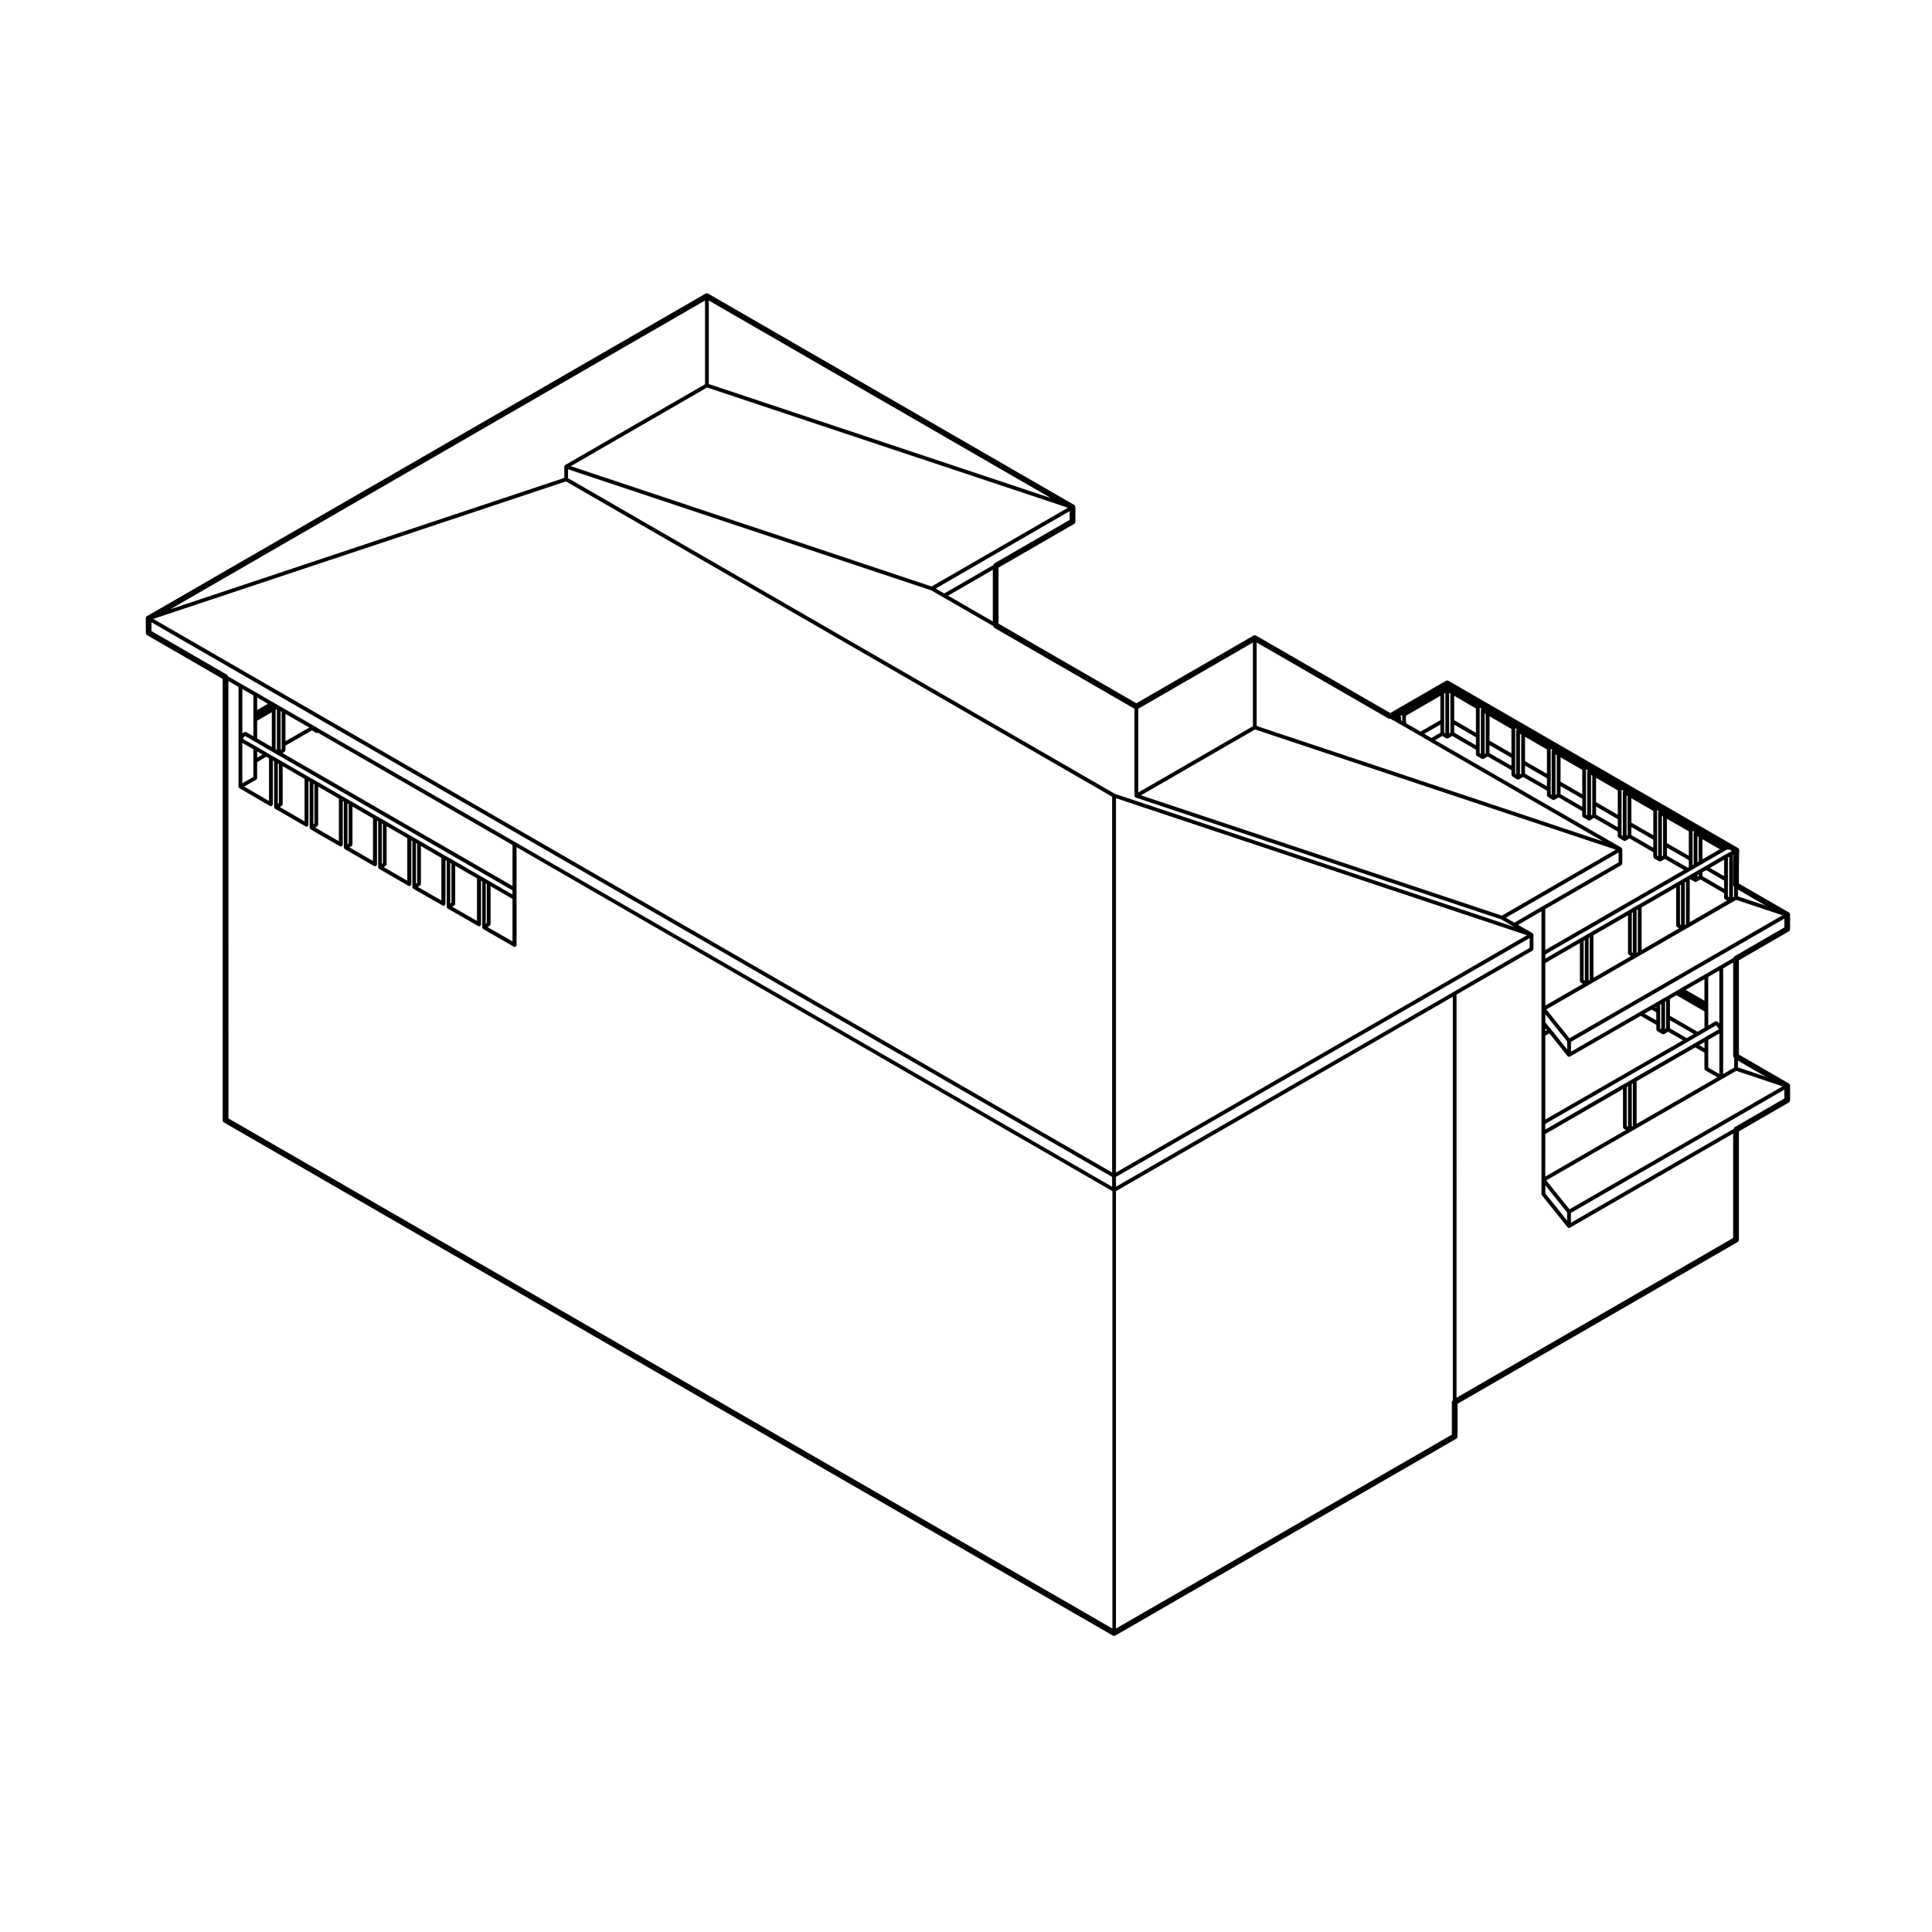 <?xml version="1.0" encoding="UTF-8"?>
<!-- Uploaded to: SVG Repo, www.svgrepo.com, Generator: SVG Repo Mixer Tools -->
<svg fill="#000000" width="800px" height="800px" version="1.1" viewBox="144 144 512 512" xmlns="http://www.w3.org/2000/svg">
 <path d="m604.82 378.15c0-3.188 0.023-7.945 0.09-8.602 0.016-0.066 0.023-0.137 0.023-0.207-0.012-0.266-0.152-0.504-0.379-0.637l-76.648-44.254c-0.238-0.137-0.523-0.137-0.754 0l-14.715 8.508-35.535-20.5c-0.238-0.137-0.523-0.137-0.754 0l-31 17.914-36.527-21.098v-14.855l19.992-11.547c0.23-0.133 0.379-0.383 0.379-0.656v-3.785c0-0.273-0.145-0.523-0.379-0.656l-96.914-55.945c-0.238-0.137-0.523-0.137-0.754 0l-147.93 85.418c-0.23 0.133-0.379 0.383-0.379 0.656v3.785c0 0.273 0.145 0.523 0.379 0.656l20 11.562v116.93c0 0.273 0.145 0.523 0.379 0.656l235.46 135.92c0.117 0.07 0.246 0.105 0.379 0.105 0.133 0 0.262-0.035 0.379-0.105l90.27-52.113c0.23-0.133 0.379-0.383 0.379-0.656v-8.629l74.188-42.84c0.23-0.133 0.379-0.383 0.379-0.656v-28.695l13.18-7.629c0.23-0.133 0.379-0.383 0.379-0.656v-3.785c0-0.273-0.145-0.523-0.379-0.656l-13.18-7.629v-24.984l13.18-7.633c0.23-0.137 0.379-0.383 0.379-0.656v-3.777c0-0.273-0.145-0.523-0.379-0.656zm-1.383 65.016-43.125 24.879v-2.621l56.559-32.648v2.328l-13.18 7.629c-0.16 0.086-0.195 0.27-0.254 0.434zm-399.29-120.36-20-11.562v-2.328l254.58 146.98v2.606l-158.15-91.309-52.066-30.035v-0.004l-0.266-0.168h-0.004l-0.004-0.004-1.281-0.766-0.004-0.004c-0.004 0-0.004-0.004-0.004-0.004l-7.543-4.332h-0.004l-1.258-0.715-0.422-0.266h-0.012c-0.004-0.004-0.004-0.012-0.012-0.016l-0.648-0.359h-0.004l-0.777-0.449-4.363-2.535-3.934-2.254-3.562-2.047c-0.062-0.16-0.105-0.344-0.258-0.43zm203.34-12.438 37.16 21.461v23.062c0 0.039 0.035 0.07 0.047 0.105 0.012 0.047-0.004 0.09 0.02 0.125 0 0.012-0.004 0.016 0 0.02 0.012 0.02 0.039 0.012 0.051 0.031 0.039 0.055 0.09 0.086 0.141 0.121 0.035 0.02 0.051 0.059 0.09 0.074l96.863 32.289 3.203 1.875c0.004 0 0.004 0.004 0.004 0.004l0.176 0.105-105.79-35.266-144.91-83.648v-2.363l96.191 32.066 3.254 1.863 13.25 7.633c0.059 0.168 0.098 0.352 0.25 0.441zm208.88 76.207-56.426 32.578-6.16-7.648 10.973-6.316s0-0.004 0.004-0.004l1.273-0.754h0.004l11.441-6.602s0-0.004 0.004-0.004l1.309-0.742h0.012l11.441-6.609 1.32-0.754 11.445-6.609 1.125-0.641 12.09 4.031zm-12.797 37.781v2.586l-2.922 1.684v-28.004l2.664-1.547v24.844c0.004 0.176 0.145 0.301 0.258 0.438zm-44.254 43.125-5.793-7.219v-2.16l5.793 7.211zm-119.57-111.95 108.92 36.309-108.92 62.887zm105.57 32.988-2.242-1.316 29.867-17.281v2.613l-20.168 11.648zm-68.723-51.207 95.625 31.867-30.207 17.473-95.633-31.883zm82.727 84.82-4.195-5.246h-0.004v-0.004l-1.594-1.941v-2.16l5.793 7.199zm27.23-7.769 6.324 3.648-1.867 1.094-4.453-2.578zm4.703 5.754v0l2.867-1.676h0.004l2.328-1.355s0-0.004 0.004-0.004l2.293-1.344 0.105 0.105 0.086 0.109c0.012 0.016 0.031 0.012 0.039 0.02 0.016 0.016 0.012 0.039 0.023 0.055l0.125 0.109 0.059 0.082 0.09 0.156c0 0.004 0.012 0.004 0.012 0.004 0.004 0.012 0 0.016 0.004 0.02l0.102 0.156s0.004 0 0.004 0.004l0.066 0.102 0.023 0.117c0 0.012 0.016 0.004 0.02 0.016l-3.559 2.023c-0.023 0.016-0.023 0.039-0.047 0.055-0.02 0.02-0.051 0.023-0.07 0.047l-2.812 1.621-16.055 9.246s0 0.004-0.004 0.004h-0.004l-1.285 0.766c-0.004 0-0.004 0.004-0.004 0.004l-1.316 0.742h-0.004l-20.836 12.051v-1.512zm4.449 0.055v1.629l-1.41-0.816zm1.004 2.504v-3.117l2.941-1.676v10.734l-2.941-1.684zm-21.266 9.18v10.73l-0.328-0.18v-10.363zm-21.918-15.328 0.434 0.523-0.434 0.242zm0-17.324 9.16-5.285v10.062c0 0.023 0.02 0.039 0.023 0.059 0.012 0.07 0.039 0.117 0.074 0.176 0.031 0.059 0.059 0.105 0.105 0.145 0.02 0.016 0.023 0.039 0.047 0.055l0.559 0.324-9.969 5.742zm10.48 4.668-0.312-0.176v-10.355l0.312-0.188zm1.004-11.301 0.281-0.156v11.281l-0.281 0.168zm1.285-0.727 9.148-5.285v10.078c0 0.023 0.02 0.039 0.023 0.059 0.012 0.07 0.035 0.117 0.074 0.176 0.031 0.055 0.059 0.105 0.105 0.141 0.02 0.016 0.02 0.047 0.039 0.055l0.535 0.312-9.934 5.734v-11.27zm10.156 4.5v-10.375l0.281-0.172v10.707zm1.277-11.145 0.316-0.172v11.309l-0.316 0.18zm1.328-0.727 9.152-5.289v10.082c0 0.023 0.02 0.035 0.023 0.059 0.004 0.066 0.035 0.109 0.07 0.172 0.035 0.059 0.059 0.105 0.109 0.152 0.02 0.012 0.02 0.039 0.039 0.051l0.535 0.316-9.941 5.75 0.004-11.293zm10.434 4.672-0.277-0.16v-10.375l0.277-0.16zm1.008-11.281 0.312-0.188v11.289l-0.312 0.18zm11.418 3.75v-10.371l0.336-0.18v10.734zm-1-5.422-3.754-2.18 3.754-2.195zm-4.758-1.598 4.758 2.766v2.176l-5.75-3.332v-1.051zm-1.992 1.598-0.316 0.172v-0.449l0.316-0.18zm-2.356 0.906 0.145-0.086 1.137 0.641c0.082 0.047 0.16 0.066 0.246 0.066 0.086 0 0.168-0.02 0.242-0.059l1.074-0.586 6.258 3.629v1.203c0 0.023 0.023 0.039 0.023 0.066 0.012 0.07 0.039 0.117 0.074 0.176 0.035 0.055 0.066 0.105 0.109 0.141 0.02 0.016 0.02 0.047 0.047 0.055l0.562 0.312-9.926 5.738zm10.707-7.324-1.344 0.73c-0.004 0-0.004 0.004-0.012 0.012h-0.004l-5.25 3.062h-0.004l-1.492 0.848-1.324 0.766-0.004 0.004-1.285 0.75-0.734 0.418s0 0.004-0.004 0.004h-0.004l-1.309 0.766h-0.004l-1.281 0.734-10.16 5.863-1.316 0.719c-0.004 0.004-0.004 0.012-0.012 0.012-0.004 0.004-0.012 0-0.016 0.004l-1.27 0.777-10.156 5.859-1.273 0.738v0.004h-0.004l-1.309 0.766h-0.004l-9.41 5.426v-1.109l38.027-21.941h0.004l0.746-0.414c0.004 0 0.004-0.004 0.004-0.012h0.012l1.285-0.766 1.316-0.75 6.121-3.551 0.562-0.324 0.125-0.023h0.426l0.191 0.02 0.605 0.348zm-73.133-41.379 5.754 3.359v6.457l-5.754-3.359zm-2.66 6.75v-7.332l0.312-0.176v10.715l-0.312-0.188zm1.32-7.516 0.332 0.188v10.355l-0.332 0.191zm1.34 8.395 5.754 3.359v2.121l-5.754-3.332zm6.754 6.352v-10.82l0.48 0.277c-0.02 0.016-0.02 0.047-0.035 0.066s-0.047 0.02-0.055 0.039c-0.023 0.047-0.012 0.09-0.02 0.137-0.012 0.039-0.051 0.07-0.051 0.117v11.602l-0.316-0.18zm2.606-8.551 5.805 3.359v6.453l-5.805-3.359zm-1.285-0.754 0.281 0.168v10.379l-0.281 0.16zm1.285 8.383 5.805 3.359v2.125l-5.805-3.332zm6.812 6.359v-10.812l0.441 0.258c-0.031 0.023-0.047 0.055-0.07 0.086-0.016 0.02-0.047 0.023-0.055 0.047-0.023 0.039-0.004 0.086-0.016 0.125-0.016 0.047-0.051 0.07-0.051 0.117v11.578l-0.258-0.152 0.004-1.246zm2.598-8.57 5.805 3.359v6.469l-5.805-3.352zm-1.34-0.762 0.336 0.188v10.375l-0.336 0.191zm1.34 8.41 5.805 3.352v2.133l-5.805-3.332zm6.812 6.352v-10.801l0.434 0.25c-0.023 0.02-0.035 0.051-0.059 0.074-0.016 0.02-0.039 0.02-0.055 0.047-0.023 0.047-0.004 0.09-0.016 0.137-0.016 0.039-0.051 0.07-0.051 0.109v11.574l-0.258-0.152v-1.238zm2.602-8.551 5.75 3.324v6.473l-5.75-3.324zm-1.34-0.77 0.336 0.191v10.352l-0.336 0.191zm1.34 8.414 5.75 3.324v2.152l-5.75-3.34zm6.75 6.352v-10.848l0.492 0.289c-0.023 0.023-0.035 0.051-0.055 0.074-0.016 0.02-0.039 0.023-0.055 0.047-0.023 0.047-0.004 0.09-0.016 0.137-0.016 0.039-0.051 0.07-0.051 0.109v11.586l-0.316-0.18zm2.66-8.559 5.758 3.332v6.453l-5.758-3.324zm-1.336-0.77 0.328 0.188v10.352l-0.328 0.191zm1.336 8.387 5.758 3.336v2.144l-5.758-3.332zm6.758 6.359v-10.824l0.48 0.277c-0.016 0.016-0.016 0.039-0.023 0.055-0.016 0.02-0.039 0.02-0.055 0.039-0.031 0.047-0.012 0.098-0.02 0.141-0.012 0.047-0.051 0.074-0.051 0.117v11.598l-0.328-0.191zm2.602-8.555 5.805 3.336v6.465l-5.805-3.34zm-1.27-0.746 0.266 0.156v10.359l-0.266 0.16zm1.27 8.367 5.805 3.34v2.152l-5.805-3.359zm6.812 6.363v-10.812l0.422 0.246c-0.016 0.016-0.012 0.047-0.02 0.059-0.016 0.02-0.047 0.02-0.055 0.039-0.023 0.047-0.012 0.09-0.02 0.137-0.016 0.039-0.051 0.07-0.051 0.117v11.609l-0.281-0.16v-1.234zm10.695-3.894 0.316 0.18v6.488l-0.316 0.18zm1.32 0.758 4.609 2.656-4.609 2.676zm-2.207-1.906c-0.016 0.02-0.039 0.023-0.055 0.047-0.023 0.039-0.004 0.086-0.016 0.125-0.012 0.039-0.051 0.07-0.051 0.117v8.293l-0.281 0.168v-9.078l0.449 0.262c-0.02 0.012-0.027 0.043-0.047 0.066zm-7.207-3.512 5.805 3.332v6.469l-5.805-3.34zm-1.32-0.77 0.312 0.188v10.371l-0.312 0.176zm1.32 8.398 5.805 3.34v1.883l-0.242 0.133-5.562-3.199zm-70.516-34.602c-0.012-0.047 0.004-0.09-0.02-0.133-0.016-0.02-0.039-0.02-0.051-0.039-0.02-0.023-0.023-0.051-0.051-0.07l0.484-0.277v1.594l-0.312-0.18v-0.77c0-0.051-0.035-0.082-0.051-0.125zm1.371-0.344 9.117-5.269v6.453l-5.254 3.031-3.863-2.223zm9.113 2.352v2.156l-2.387 1.395-1.867-1.102zm0.504 3.023 1.062 0.625c0.086 0.047 0.168 0.066 0.258 0.066 0.086 0 0.172-0.02 0.25-0.066l1.09-0.625 6.254 3.629v1.234c0 0.023 0.02 0.039 0.023 0.059 0.012 0.07 0.039 0.117 0.074 0.176 0.035 0.059 0.059 0.105 0.109 0.145 0.02 0.016 0.02 0.047 0.047 0.055l1.324 0.746c0.082 0.047 0.16 0.066 0.246 0.066 0.09 0 0.172-0.02 0.258-0.07l1.027-0.598 6.309 3.621v1.23c0 0.02 0.02 0.035 0.023 0.055 0.004 0.07 0.035 0.117 0.07 0.176 0.035 0.059 0.059 0.105 0.105 0.145 0.02 0.016 0.02 0.039 0.039 0.055l1.258 0.762c0.086 0.051 0.172 0.07 0.262 0.07 0.086 0 0.172-0.02 0.25-0.066l1.094-0.621 6.309 3.621v1.223c0 0.02 0.02 0.035 0.02 0.055 0.012 0.07 0.039 0.117 0.074 0.176 0.035 0.059 0.055 0.105 0.105 0.145 0.02 0.016 0.02 0.039 0.039 0.055l1.258 0.762c0.086 0.051 0.172 0.07 0.262 0.07 0.086 0 0.172-0.02 0.25-0.066l1.09-0.621 6.254 3.637v1.211c0 0.023 0.02 0.039 0.023 0.059 0.012 0.07 0.039 0.117 0.074 0.176 0.031 0.059 0.059 0.105 0.105 0.145 0.02 0.016 0.023 0.039 0.047 0.055l1.324 0.766c0.082 0.047 0.16 0.066 0.25 0.066 0.086 0 0.172-0.02 0.25-0.066l1.082-0.625 6.258 3.629v1.203c0 0.023 0.02 0.035 0.023 0.059 0.004 0.066 0.035 0.117 0.07 0.176 0.035 0.055 0.059 0.105 0.109 0.141 0.02 0.016 0.02 0.047 0.039 0.055l1.336 0.785c0.082 0.051 0.168 0.07 0.258 0.07 0.098 0 0.18-0.023 0.266-0.074l1.012-0.605 6.297 3.648v1.23c0 0.023 0.02 0.039 0.023 0.059 0.012 0.07 0.039 0.117 0.074 0.18 0.031 0.055 0.059 0.105 0.105 0.141 0.02 0.016 0.02 0.039 0.047 0.055l1.285 0.734c0.082 0.047 0.168 0.066 0.25 0.066 0.086 0 0.168-0.02 0.246-0.066l1.066-0.594 5.059 2.902-36.777 21.219v-10.848l20.168-11.648c0.02-0.016 0.023-0.039 0.047-0.055 0.051-0.047 0.082-0.09 0.105-0.145 0.035-0.059 0.066-0.105 0.074-0.176 0.004-0.02 0.023-0.035 0.023-0.059v-3.777c0-0.023-0.02-0.039-0.023-0.059-0.004-0.047-0.012-0.074-0.023-0.109-0.004-0.02-0.004-0.039-0.016-0.059 0-0.012 0.004-0.016 0-0.02-0.016-0.02-0.039-0.023-0.059-0.047-0.023-0.035-0.051-0.059-0.086-0.086-0.02-0.02-0.023-0.047-0.047-0.059l-49.352-28.465zm27.301 105.49 20.586-11.906v10.086c0 0.023 0.023 0.039 0.023 0.066 0.012 0.07 0.039 0.117 0.074 0.176 0.035 0.055 0.066 0.105 0.109 0.141 0.023 0.016 0.023 0.047 0.051 0.059l0.543 0.301-21.391 12.348zm22.926-13.238 0.281-0.168v11.289l-0.281 0.16zm1.277-0.762 15.551-8.957 2.418 1.402v4.262c0 0.023 0.02 0.039 0.023 0.059 0.012 0.07 0.039 0.117 0.074 0.18 0.031 0.055 0.059 0.105 0.105 0.137 0.02 0.02 0.02 0.047 0.047 0.059l3.184 1.82-21.406 12.348zm21.922-15.312-0.016-0.02c-0.012-0.012-0.023-0.012-0.035-0.02-0.012-0.016-0.012-0.035-0.02-0.047l-0.152-0.145-0.102-0.098c-0.004-0.004-0.02-0.004-0.023-0.012-0.012-0.004-0.004-0.02-0.016-0.023l-0.172-0.133c-0.031-0.023-0.07-0.016-0.105-0.031-0.059-0.031-0.105-0.047-0.176-0.051-0.07-0.004-0.121 0.012-0.18 0.031-0.035 0.012-0.07-0.004-0.102 0.016l-1.844 1.082v-12.875l2.941-1.703zm-3.945-6.019-4.969-2.875 4.969-2.84zm-7.414-1.445 7.418 4.277v4.332l-1.824 1.062-7.324-4.227v-4.445zm-2.742 5.742v3.043l-0.281 0.172v-7.219l0.281-0.156zm-1.285 3.227-0.312-0.188v-6.277l0.312-0.188zm-1.312-5.59-0.258-0.145 0.258-0.152zm-1.262 0.43 1.258 0.734v2.144l-3.117-1.812zm-2.871 1.648 4.133 2.402v1.211c0 0.023 0.02 0.035 0.023 0.059 0.004 0.066 0.035 0.109 0.07 0.172 0.035 0.059 0.059 0.105 0.109 0.145 0.02 0.016 0.02 0.047 0.039 0.055l1.32 0.785c0.082 0.051 0.168 0.07 0.258 0.07s0.18-0.02 0.266-0.074l1.023-0.629 3.941 2.277-36.473 21.004v-22.238l1.078-0.598 4.828 6.035c0.004 0.012 0.02 0.004 0.023 0.012 0.098 0.105 0.215 0.176 0.367 0.176 0.086 0 0.172-0.02 0.25-0.066zm25.766-31.664v-1.793l7.332 4.242zm-1.008-2.519v2.59l-0.312 0.176v-11.285l0.109-0.07c-0.051 1.285-0.055 3.602-0.055 8.148 0.004 0.18 0.145 0.305 0.258 0.441zm-90.68-44.297c0.016 0.012 0.023 0.004 0.039 0.012 0.004 0.004 0.004 0.016 0.016 0.02l0.676 0.336 0.906 0.535 0.004 0.004 1.32 0.75 4.363 2.508h0.004l2.856 1.688 0.004 0.004 45.785 26.41-91.836-30.605v-22.129l35.031 20.211c0.141 0.086 0.301 0.016 0.453 0zm-36.859 1.738-30.375 17.551v-22.191l30.375-17.551zm-80.781-34.609 11.859-6.856v13.695zm11.988-8.098-13 7.516-2.273-1.305 35.512-20.523v2.328l-19.992 11.547c-0.152 0.09-0.188 0.27-0.246 0.438zm19.734-15.184-36.078 20.848-95.633-31.883 36.129-20.852 95.426 31.801zm-95.137-32.801v-22.141l90.652 52.352zm-1.004 0.066-37.039 21.383c-0.023 0.016-0.023 0.039-0.047 0.059-0.051 0.035-0.074 0.086-0.105 0.137-0.02 0.035-0.059 0.047-0.074 0.086 0 0.004 0.004 0.012 0 0.016-0.004 0.031 0.004 0.055 0 0.086-0.004 0.02-0.023 0.035-0.023 0.059v2.992l-104.39 34.793 141.68-81.812v22.203zm-36.848 25.73 144.75 83.559v99.602l-254.07-146.69 0.152-0.09zm-20.762 118.12 0.555-0.336c0.02-0.012 0.02-0.035 0.035-0.051 0.055-0.039 0.082-0.09 0.109-0.145 0.031-0.055 0.066-0.105 0.074-0.176 0-0.02 0.02-0.035 0.02-0.055v-10.07l5.805 3.352v11.289zm-9.402-5.41 0.578-0.348c0.02-0.016 0.023-0.039 0.039-0.055 0.051-0.039 0.074-0.09 0.105-0.141 0.039-0.059 0.07-0.105 0.074-0.18 0.004-0.02 0.023-0.035 0.023-0.055v-10.066l5.773 3.356v11.266zm-0.18-1.074-0.312 0.191v-10.73l0.312 0.18zm7.523-7.148-6.777-3.941-1.32-0.75h-0.004l-0.004-0.004-1.34-0.734h-0.004l-6.41-3.738c-0.004 0-0.004-0.004-0.004-0.004l-1.32-0.754-1.285-0.73-6.484-3.758-1.281-0.742h-0.004l-0.004-0.004-1.305-0.727c0-0.004 0-0.012-0.004-0.012l-6.449-3.75h-0.004l-0.004-0.004-1.309-0.734-1.285-0.746c-0.004 0-0.004-0.004-0.004-0.004l-6.484-3.762-1.281-0.73-1.324-0.75-6.812-3.93-1.285-0.742-1.336-0.77-1.211-0.699-2.934-1.699-3.566-2.051v-0.012h0.004l0.105-0.145c0.004-0.012 0-0.02 0.004-0.023 0.004-0.004 0.012-0.004 0.016-0.012l0.074-0.121h0.004l0.105-0.145v-0.004l0.047-0.055 0.125-0.102c0.012-0.012 0.012-0.023 0.02-0.035 0.004-0.004 0.016 0 0.02-0.004l0.137-0.082 2.394 1.395 0.004 0.004 4.887 2.832 1.34 0.766 62.199 35.91v1.098l-6.055-3.492h-0.004l-1.273-0.754h-0.004c-0.004-0.004-0.004-0.012-0.004-0.012zm-16.434 2.984 0.574-0.336c0.02-0.012 0.02-0.039 0.039-0.055 0.055-0.039 0.082-0.09 0.109-0.141 0.031-0.059 0.066-0.109 0.07-0.176 0.004-0.023 0.023-0.035 0.023-0.059v-10.078l5.426 3.164v11.27zm-0.18-1.059-0.312 0.18v-10.734l0.312 0.18zm-8.867-4.199 0.535-0.312c0.02-0.012 0.02-0.039 0.039-0.055 0.051-0.039 0.082-0.086 0.105-0.141 0.035-0.059 0.07-0.105 0.074-0.176 0.004-0.023 0.023-0.035 0.023-0.059v-10.09l5.481 3.176v11.273zm-0.223-1.035-0.281 0.168v-10.715l0.281 0.16zm-8.855-4.191 0.555-0.316c0.023-0.016 0.023-0.039 0.047-0.055 0.051-0.039 0.082-0.09 0.105-0.141 0.035-0.066 0.066-0.109 0.074-0.18 0.004-0.02 0.023-0.035 0.023-0.059v-10.082l5.445 3.168v11.281zm-0.199-1.055-0.312 0.18v-10.73l0.312 0.176zm-8.863-4.191 0.543-0.328c0.02-0.016 0.02-0.039 0.039-0.055 0.051-0.039 0.074-0.09 0.105-0.145 0.031-0.055 0.066-0.105 0.07-0.176 0.004-0.02 0.023-0.035 0.023-0.055v-10.09l5.481 3.18v11.289zm-0.219-1.047-0.277 0.16v-10.707l0.277 0.156zm-9.184-4.398 0.523-0.297c0.023-0.016 0.023-0.039 0.047-0.059 0.051-0.035 0.074-0.086 0.105-0.137 0.035-0.059 0.066-0.105 0.074-0.18 0.004-0.02 0.023-0.035 0.023-0.059v-10.09l5.805 3.356v11.273zm-0.23-1.027-0.277 0.156v-10.691l0.281 0.156v10.379zm-9.188-4.394 3.18-1.82c0.023-0.016 0.023-0.039 0.047-0.055 0.051-0.039 0.082-0.09 0.105-0.141 0.035-0.066 0.066-0.109 0.074-0.18 0.004-0.02 0.023-0.035 0.023-0.059v-4.231l2.43-1.414 0.711 0.414v11.305zm10.148-8.863 0.543-0.324c0.02-0.016 0.02-0.039 0.039-0.055 0.051-0.039 0.074-0.09 0.105-0.141 0.035-0.059 0.07-0.105 0.074-0.18 0.004-0.02 0.023-0.035 0.023-0.055v-1.23l7.031-4.039 1.027 0.621c0.086 0.051 0.172 0.07 0.262 0.07s0.18-0.02 0.262-0.074l0.012-0.004 51.574 29.762v10.848zm-6.715-8.594 3.883-2.254v9.215l-3.883-2.242zm4.887-2.84 0.332-0.195v10.77l-0.332-0.191zm2.613 8.281v-7.246l6.312 3.629zm-1.004 0.871v1.234l-0.277 0.168v-10.254l0.277 0.156zm-6.496-9.141v-3.309l2.852 1.656zm-1.004 0.879v6.086l-1.859-1.09c-0.059-0.035-0.117-0.016-0.18-0.023-0.055-0.016-0.105-0.051-0.168-0.039l-0.152 0.031c-0.047 0.012-0.066 0.051-0.105 0.07-0.035 0.016-0.082 0.004-0.109 0.031l-0.105 0.082-0.109 0.07c-0.012 0.004-0.012 0.023-0.023 0.031-0.012 0.012-0.02 0-0.031 0.012l-0.086 0.066v-11.754l2.934 1.676zm1.004 10.094 1.426 0.82-1.426 0.832zm-1.004 2.531v4.227l-2.934 1.684v-10.707l2.934 1.688zm61.863 32.605v10.379l-0.281 0.172v-10.715zm-68.484-53.789 2.68 1.543v26.426c0 0.023 0.02 0.039 0.023 0.059 0.004 0.047 0.016 0.086 0.031 0.121 0.012 0.023-0.004 0.051 0.012 0.07 0.012 0.02 0.039 0.016 0.051 0.031 0.031 0.039 0.055 0.07 0.098 0.102 0.02 0.02 0.02 0.047 0.047 0.059l8.082 4.691c0.082 0.047 0.16 0.066 0.25 0.066 0.172 0 0.297-0.098 0.387-0.223 0.012-0.02 0.039-0.012 0.051-0.031 0.023-0.047 0.004-0.098 0.016-0.137 0.016-0.039 0.051-0.07 0.051-0.109v-11.602l0.328 0.188v12.141c0 0.023 0.02 0.039 0.023 0.059 0.004 0.047 0.016 0.086 0.031 0.121 0.012 0.023-0.004 0.051 0.012 0.07 0.012 0.02 0.039 0.016 0.051 0.031 0.031 0.039 0.055 0.07 0.098 0.102 0.02 0.02 0.023 0.047 0.047 0.059l8.09 4.691c0.082 0.047 0.16 0.066 0.25 0.066 0.172 0 0.297-0.098 0.387-0.223 0.012-0.02 0.039-0.012 0.051-0.031 0.023-0.047 0.004-0.098 0.02-0.137 0.012-0.039 0.047-0.07 0.047-0.109v-11.582l0.316 0.18v12.172c0 0.023 0.02 0.039 0.023 0.059 0.004 0.051 0.016 0.086 0.035 0.125 0.012 0.023-0.004 0.051 0.012 0.074 0.012 0.02 0.035 0.012 0.051 0.031 0.023 0.035 0.055 0.066 0.09 0.098 0.02 0.016 0.02 0.039 0.047 0.055l7.766 4.481c0.082 0.047 0.168 0.066 0.25 0.066 0.172 0 0.297-0.098 0.387-0.223 0.012-0.02 0.039-0.012 0.051-0.031 0.023-0.047 0.004-0.098 0.02-0.137 0.012-0.039 0.047-0.07 0.047-0.109v-11.578l0.281 0.16v12.172c0 0.023 0.02 0.039 0.023 0.059 0.004 0.047 0.016 0.082 0.031 0.121 0.012 0.023-0.004 0.051 0.012 0.07 0.012 0.02 0.039 0.012 0.051 0.031 0.031 0.039 0.055 0.07 0.098 0.102 0.02 0.02 0.02 0.047 0.047 0.059l7.769 4.484c0.082 0.047 0.168 0.066 0.25 0.066 0.172 0 0.297-0.098 0.387-0.223 0.012-0.016 0.039-0.012 0.051-0.031 0.023-0.047 0.004-0.09 0.02-0.137 0.012-0.039 0.047-0.07 0.047-0.109v-11.594l0.312 0.176v12.168c0 0.023 0.02 0.039 0.023 0.059 0.004 0.051 0.016 0.086 0.035 0.125 0.012 0.023-0.004 0.051 0.012 0.07 0.012 0.016 0.035 0.012 0.047 0.023 0.031 0.039 0.055 0.074 0.098 0.102 0.02 0.02 0.02 0.047 0.047 0.059l7.769 4.481c0.082 0.047 0.168 0.066 0.25 0.066 0.172 0 0.297-0.098 0.387-0.223 0.012-0.02 0.039-0.012 0.051-0.031 0.023-0.047 0.004-0.098 0.016-0.137 0.016-0.039 0.051-0.07 0.051-0.109v-11.574l0.281 0.156v12.191c0 0.023 0.02 0.039 0.023 0.059 0.004 0.051 0.016 0.086 0.035 0.125 0.012 0.023-0.004 0.051 0.012 0.07 0.012 0.016 0.035 0.012 0.047 0.023 0.031 0.039 0.055 0.07 0.098 0.105 0.02 0.016 0.023 0.039 0.047 0.055l7.75 4.453c0.082 0.047 0.168 0.066 0.25 0.066 0.172 0 0.297-0.098 0.387-0.223 0.012-0.02 0.039-0.012 0.051-0.031 0.023-0.047 0.004-0.098 0.016-0.137 0.016-0.039 0.051-0.07 0.051-0.109v-11.582l0.332 0.188v12.188c0 0.023 0.02 0.039 0.023 0.059 0.004 0.051 0.016 0.086 0.035 0.125 0.012 0.023-0.004 0.051 0.012 0.074 0.012 0.02 0.039 0.012 0.051 0.031 0.023 0.035 0.051 0.066 0.09 0.098 0.02 0.016 0.02 0.039 0.047 0.055l8.09 4.637c0.082 0.047 0.168 0.066 0.25 0.066 0.172 0 0.297-0.098 0.387-0.223 0.012-0.016 0.039-0.012 0.051-0.031 0.023-0.047 0.004-0.09 0.02-0.137 0.012-0.039 0.047-0.07 0.047-0.109v-11.578l0.312 0.172v12.188c0 0.023 0.02 0.039 0.023 0.059 0.004 0.051 0.02 0.09 0.039 0.133 0.012 0.023-0.004 0.051 0.012 0.07 0.012 0.016 0.031 0.012 0.047 0.023 0.023 0.039 0.051 0.07 0.09 0.098 0.02 0.02 0.023 0.047 0.047 0.059l8.09 4.66c0.082 0.047 0.168 0.066 0.25 0.066 0.172 0 0.297-0.098 0.387-0.223 0.012-0.016 0.039-0.012 0.051-0.031 0.023-0.047 0.004-0.09 0.016-0.137 0.016-0.039 0.051-0.07 0.051-0.109l-0.012-12.523v-13.406l157.91 91.164v115.92l-234.26-135.19zm235.21 131.42 109.64-63.309v2.613l-20.121 11.637-89.516 51.656zm90.27-48.332 20.121-11.633c0.02-0.016 0.023-0.039 0.047-0.059 0.051-0.035 0.082-0.086 0.105-0.141 0.035-0.059 0.066-0.105 0.074-0.176 0.004-0.02 0.023-0.035 0.023-0.059v-3.777c0-0.023-0.02-0.039-0.023-0.059-0.004-0.047-0.012-0.074-0.023-0.109-0.012-0.023 0-0.047-0.016-0.059 0-0.012 0.004-0.016 0-0.02-0.016-0.023-0.039-0.023-0.059-0.047-0.023-0.035-0.051-0.059-0.086-0.09-0.02-0.016-0.023-0.039-0.047-0.055l-3.812-2.188 6.191-3.598v74.949c0 0.059 0.047 0.098 0.059 0.141 0.02 0.059 0.012 0.121 0.051 0.172l6.801 8.469c0.004 0.012 0.02 0.004 0.023 0.016 0.098 0.105 0.215 0.172 0.367 0.172 0.086 0 0.172-0.02 0.25-0.066l43.246-24.949v27.68l-73.305 42.328 0.008-106.84zm86.355 24.336-56.426 32.57-6.16-7.656 22.41-12.934 1.285-0.734 22.922-13.219 3.734-2.144 12.086 4.031zm-11.789-5.035v-1.789l7.32 4.238zm-1.133-29.035-3.547 2.047-3.945 2.289-6.484 3.715s-0.004 0.004-0.004 0.012h-0.012l-0.406 0.258-1.008 0.578-2.238 1.301-1.285 0.73h-0.004l-1.309 0.766h-0.004l-1.762 1.02-2.867 1.648-18.242 10.508-0.004-2.606 56.559-32.652v2.324l-13.18 7.633c-0.164 0.09-0.199 0.27-0.258 0.43zm-163.7 61.832 89.27-51.52v106.98c-0.109 0.137-0.258 0.262-0.258 0.441v8.629l-89.012 51.387z"/>
</svg>